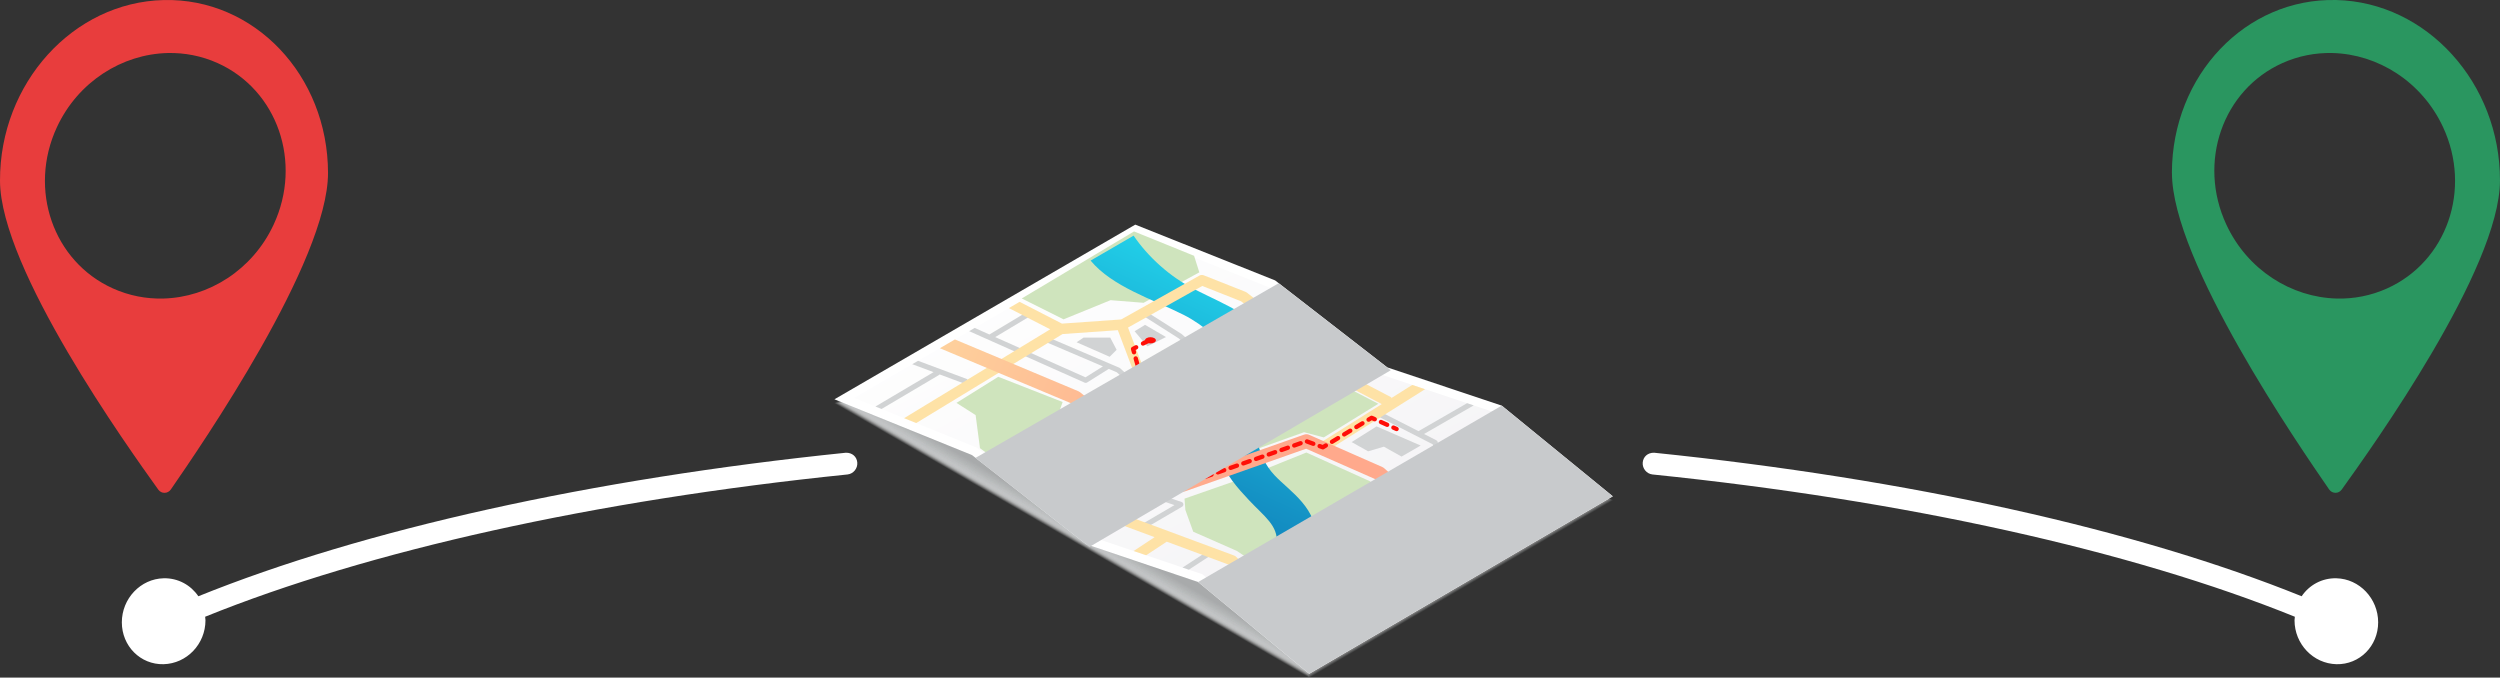 <?xml version="1.0" encoding="UTF-8"?>
<svg xmlns="http://www.w3.org/2000/svg" xmlns:xlink="http://www.w3.org/1999/xlink" viewBox="0 0 1021.79 276.94">
  <rect x="0" y="0" width="1021.79" height="276.94" fill="#333333" stroke="none"/>
  <defs>
    <style>
      .cls-1 {
        opacity: .1;
      }

      .cls-1, .cls-2, .cls-3, .cls-4, .cls-5, .cls-6, .cls-7, .cls-8, .cls-9, .cls-10, .cls-11, .cls-12, .cls-13, .cls-14, .cls-15, .cls-16, .cls-17, .cls-18, .cls-19, .cls-20, .cls-21, .cls-22, .cls-23, .cls-24, .cls-25, .cls-26, .cls-27, .cls-28, .cls-29, .cls-30, .cls-31, .cls-32, .cls-33, .cls-34, .cls-35, .cls-36, .cls-37, .cls-38, .cls-39, .cls-40, .cls-41, .cls-42, .cls-43, .cls-44 {
        mix-blend-mode: multiply;
      }

      .cls-1, .cls-45 {
        fill: #d1d3d4;
      }

      .cls-2 {
        fill: #bec0c1;
        opacity: .51;
      }

      .cls-3 {
        fill: #bfc1c2;
        opacity: .49;
      }

      .cls-4 {
        fill: #b3b5b6;
        opacity: .76;
      }

      .cls-5 {
        fill: #afb1b2;
        opacity: .85;
      }

      .cls-6 {
        fill: #b9bbbc;
        opacity: .64;
      }

      .cls-46 {
        fill: url(#linear-gradient-2);
      }

      .cls-7 {
        fill: #b0b2b3;
        opacity: .83;
      }

      .cls-8 {
        fill: #abadae;
        opacity: .94;
      }

      .cls-9 {
        fill: #c4c6c7;
        opacity: .38;
      }

      .cls-10 {
        fill: #bcbebf;
        opacity: .57;
      }

      .cls-47 {
        fill: #cfe4bd;
      }

      .cls-11 {
        fill: #d0d2d3;
        opacity: .12;
      }

      .cls-48 {
        fill: #fff;
      }

      .cls-12 {
        fill: #b7b9ba;
        opacity: .68;
      }

      .cls-13 {
        fill: #cacccd;
        opacity: .25;
      }

      .cls-14 {
        fill: #c9cbcc;
        opacity: .27;
      }

      .cls-15 {
        fill: #c5c7c8;
        opacity: .36;
      }

      .cls-16 {
        fill: #c8cacc;
      }

      .cls-17 {
        fill: #b4b6b7;
        opacity: .74;
      }

      .cls-18 {
        fill: #b1b3b4;
        opacity: .81;
      }

      .cls-19 {
        fill: #adafb0;
        opacity: .89;
      }

      .cls-20 {
        opacity: .53;
      }

      .cls-20, .cls-21 {
        fill: #bdbfc0;
      }

      .cls-21 {
        opacity: .55;
      }

      .cls-49 {
        isolation: isolate;
      }

      .cls-22 {
        fill: #c6c8c9;
        opacity: .34;
      }

      .cls-50 {
        fill: #2a9660;
      }

      .cls-51 {
        fill: url(#New_Gradient_Swatch_copy_8);
      }

      .cls-23 {
        fill: #c3c5c6;
        opacity: .4;
      }

      .cls-24 {
        fill: #c1c3c4;
        opacity: .44;
      }

      .cls-52 {
        fill: #fee2a6;
      }

      .cls-25 {
        fill: #aaacad;
        opacity: .96;
      }

      .cls-26 {
        fill: #cccecf;
        opacity: .21;
      }

      .cls-27 {
        fill: #ced0d1;
        opacity: .16;
      }

      .cls-28 {
        fill: #cfd1d2;
        opacity: .14;
      }

      .cls-53 {
        fill: #ff0e07;
      }

      .cls-29 {
        fill: #cbcdce;
        opacity: .23;
      }

      .cls-30 {
        fill: #cdcfd0;
        opacity: .19;
      }

      .cls-31 {
        fill: #b2b4b5;
        opacity: .79;
      }

      .cls-32 {
        fill: #c2c4c5;
        opacity: .42;
      }

      .cls-33 {
        fill: #c8cacb;
        opacity: .29;
      }

      .cls-54 {
        fill: #e83d3d;
      }

      .cls-34 {
        fill: #a9abac;
        opacity: .98;
      }

      .cls-35 {
        fill: #a8aaab;
      }

      .cls-36 {
        fill: #aeb0b1;
        opacity: .87;
      }

      .cls-37 {
        fill: #c0c2c3;
        opacity: .46;
      }

      .cls-38 {
        fill: #acaeaf;
        opacity: .91;
      }

      .cls-39 {
        fill: #b6b8b9;
        opacity: .7;
      }

      .cls-40 {
        fill: #b5b7b8;
        opacity: .72;
      }

      .cls-41 {
        fill: #bbbdbe;
        opacity: .59;
      }

      .cls-42 {
        fill: #c7c9ca;
        opacity: .31;
      }

      .cls-55 {
        fill: url(#linear-gradient);
      }

      .cls-43 {
        fill: #b8babb;
        opacity: .66;
      }

      .cls-44 {
        fill: #babcbd;
        opacity: .61;
      }
    </style>
    <linearGradient id="linear-gradient" x1="575.63" y1="325.91" x2="447.09" y2="78.78" gradientUnits="userSpaceOnUse">
      <stop offset=".08" stop-color="#f0eff2"/>
      <stop offset="1" stop-color="#fff"/>
    </linearGradient>
    <linearGradient id="linear-gradient-2" x1="446.06" y1="280.12" x2="537.61" y2="79.96" gradientUnits="userSpaceOnUse">
      <stop offset=".04" stop-color="#085aa4"/>
      <stop offset=".17" stop-color="#0b69ad"/>
      <stop offset=".44" stop-color="#1491c4"/>
      <stop offset=".81" stop-color="#22d2ea"/>
      <stop offset="1" stop-color="#2af6ff"/>
    </linearGradient>
    <linearGradient id="New_Gradient_Swatch_copy_8" data-name="New Gradient Swatch copy 8" x1="513.5" y1="182.86" x2="324.01" y2="102.93" gradientUnits="userSpaceOnUse">
      <stop offset=".04" stop-color="#ffa98c"/>
      <stop offset=".32" stop-color="#feb892"/>
      <stop offset=".86" stop-color="#fee0a3"/>
      <stop offset="1" stop-color="#feeca8"/>
    </linearGradient>
  </defs>
  <g class="cls-49">
    <g id="Calque_2" data-name="Calque 2">
      <g id="Calque_1-2" data-name="Calque 1">
        <g>
          <g>
            <path class="cls-48" d="M345.71,185.04c2.61-.07,4.5,1.65,4.68,4.04.19,2.4-1.63,4.59-3.98,4.84-103.55,10.62-195.78,31.14-262.56,58.15l.13,1.47c-.01,9.7-7.64,17.7-17.14,17.93-9.44.22-17.05-7.42-17.04-17.12.01-9.7,7.64-17.77,17.08-18,5.93-.14,11.13,2.81,14.19,7.35,67.56-27.29,160.5-47.96,264.64-58.66Z"/>
            <path class="cls-54" d="M66.9.02C29.91.9-.09,33.98,0,73.85c.09,36.05,52.17,108.79,64.71,126.29.65.89,1.63,1.32,2.59,1.29.97-.02,1.93-.5,2.55-1.41,12.52-18.16,64.25-93.3,64.22-129.35C134,30.8,103.95-.86,66.9.02ZM111.85,91.79c-8.62,18.56-26.6,29.79-45.2,30.23-6.89.16-13.86-1.15-20.47-4.12-24.47-10.99-34.73-40.51-22.91-65.94,8.63-18.57,26.63-29.84,45.25-30.29,6.87-.16,13.83,1.15,20.42,4.11,24.47,10.99,34.73,40.58,22.91,66.01Z"/>
          </g>
          <g>
            <path class="cls-48" d="M676.08,185.04c-2.61-.07-4.5,1.65-4.68,4.04-.19,2.4,1.63,4.59,3.98,4.84,103.55,10.62,195.78,31.14,262.56,58.15l-.13,1.47c.01,9.7,7.64,17.7,17.14,17.93,9.44.22,17.05-7.42,17.04-17.12-.01-9.7-7.64-17.77-17.08-18-5.93-.14-11.13,2.81-14.19,7.35-67.56-27.29-160.5-47.96-264.64-58.66Z"/>
            <path class="cls-50" d="M887.71,70.66c-.02,36.05,51.7,111.2,64.22,129.35.62.92,1.58,1.39,2.55,1.41.97.02,1.94-.4,2.59-1.29,12.55-17.49,64.63-90.23,64.71-126.29.09-39.86-29.91-72.95-66.9-73.83-37.05-.88-67.1,30.78-67.19,70.64ZM932.85,25.78c6.6-2.96,13.55-4.27,20.42-4.11,18.62.44,36.62,11.71,45.25,30.29,11.82,25.43,1.56,54.95-22.91,65.94-6.61,2.97-13.58,4.29-20.47,4.12-18.6-.44-36.58-11.67-45.2-30.23-11.82-25.43-1.56-55.02,22.91-66.01Z"/>
          </g>
        </g>
        <g>
          <g>
            <polygon class="cls-1" points="464 93.37 341.05 164.76 535.09 276.94 659.17 204.42 464 93.37"/>
            <polygon class="cls-11" points="464.07 93.56 341.42 164.77 534.99 276.67 658.76 204.33 464.07 93.56"/>
            <polygon class="cls-28" points="464.13 93.74 341.79 164.78 534.88 276.4 658.35 204.24 464.13 93.74"/>
            <polygon class="cls-27" points="464.2 93.93 342.16 164.79 534.77 276.14 657.93 204.15 464.2 93.93"/>
            <polygon class="cls-30" points="464.26 94.11 342.53 164.8 534.66 275.87 657.52 204.06 464.26 94.11"/>
            <polygon class="cls-26" points="464.33 94.29 342.9 164.8 534.55 275.6 657.1 203.97 464.33 94.29"/>
            <polygon class="cls-29" points="464.4 94.48 343.26 164.81 534.44 275.33 656.69 203.88 464.4 94.48"/>
            <polygon class="cls-13" points="464.46 94.66 343.63 164.82 534.33 275.07 656.28 203.79 464.46 94.66"/>
            <polygon class="cls-14" points="464.53 94.84 344 164.83 534.23 274.8 655.86 203.7 464.53 94.84"/>
            <polygon class="cls-33" points="464.6 95.03 344.37 164.84 534.12 274.53 655.45 203.61 464.6 95.03"/>
            <polygon class="cls-42" points="464.66 95.21 344.74 164.84 534.01 274.26 655.04 203.53 464.66 95.21"/>
            <polygon class="cls-22" points="464.73 95.4 345.11 164.85 533.9 273.99 654.62 203.44 464.73 95.4"/>
            <polygon class="cls-15" points="464.79 95.58 345.48 164.86 533.79 273.73 654.21 203.35 464.79 95.58"/>
            <polygon class="cls-9" points="464.86 95.76 345.85 164.87 533.68 273.46 653.79 203.26 464.86 95.76"/>
            <polygon class="cls-23" points="464.93 95.95 346.21 164.88 533.57 273.19 653.38 203.17 464.93 95.95"/>
            <polygon class="cls-32" points="464.99 96.13 346.58 164.89 533.47 272.92 652.97 203.08 464.99 96.13"/>
            <polygon class="cls-24" points="465.06 96.31 346.95 164.89 533.36 272.66 652.55 202.99 465.06 96.31"/>
            <polygon class="cls-37" points="465.13 96.5 347.32 164.9 533.25 272.39 652.14 202.9 465.13 96.5"/>
            <polygon class="cls-3" points="465.19 96.68 347.69 164.91 533.14 272.12 651.72 202.81 465.19 96.68"/>
            <polygon class="cls-2" points="465.26 96.87 348.06 164.92 533.03 271.85 651.31 202.72 465.26 96.87"/>
            <polygon class="cls-20" points="465.32 97.05 348.43 164.93 532.92 271.58 650.9 202.63 465.32 97.05"/>
            <polygon class="cls-21" points="465.39 97.23 348.8 164.93 532.81 271.32 650.48 202.54 465.39 97.23"/>
            <polygon class="cls-10" points="465.46 97.42 349.16 164.94 532.7 271.05 650.07 202.45 465.46 97.42"/>
            <polygon class="cls-41" points="465.52 97.6 349.53 164.95 532.6 270.78 649.66 202.36 465.52 97.6"/>
            <polygon class="cls-44" points="465.59 97.79 349.9 164.96 532.49 270.51 649.24 202.27 465.59 97.79"/>
            <polygon class="cls-6" points="465.66 97.97 350.27 164.97 532.38 270.25 648.83 202.18 465.66 97.97"/>
            <polygon class="cls-43" points="465.72 98.15 350.64 164.97 532.27 269.98 648.41 202.09 465.72 98.15"/>
            <polygon class="cls-12" points="465.79 98.34 351.01 164.98 532.16 269.71 648 202.01 465.79 98.34"/>
            <polygon class="cls-39" points="465.85 98.52 351.38 164.99 532.05 269.44 647.59 201.92 465.85 98.52"/>
            <polygon class="cls-40" points="465.92 98.7 351.74 165 531.94 269.17 647.17 201.83 465.92 98.7"/>
            <polygon class="cls-17" points="465.99 98.89 352.11 165.01 531.84 268.91 646.76 201.74 465.99 98.89"/>
            <polygon class="cls-4" points="466.05 99.07 352.48 165.02 531.73 268.64 646.34 201.65 466.05 99.07"/>
            <polygon class="cls-31" points="466.12 99.26 352.85 165.02 531.62 268.37 645.93 201.56 466.12 99.26"/>
            <polygon class="cls-18" points="466.19 99.44 353.22 165.03 531.51 268.1 645.52 201.47 466.19 99.44"/>
            <polygon class="cls-7" points="466.25 99.62 353.59 165.04 531.4 267.84 645.1 201.38 466.25 99.62"/>
            <polygon class="cls-5" points="466.32 99.81 353.96 165.05 531.29 267.57 644.69 201.29 466.32 99.81"/>
            <polygon class="cls-36" points="466.38 99.99 354.33 165.06 531.18 267.3 644.27 201.2 466.38 99.99"/>
            <polygon class="cls-19" points="466.45 100.17 354.69 165.06 531.08 267.03 643.86 201.11 466.45 100.17"/>
            <polygon class="cls-38" points="466.52 100.36 355.06 165.07 530.97 266.76 643.45 201.02 466.52 100.36"/>
            <polygon class="cls-8" points="466.58 100.54 355.43 165.08 530.86 266.5 643.03 200.93 466.58 100.54"/>
            <polygon class="cls-25" points="466.65 100.73 355.8 165.09 530.75 266.23 642.62 200.84 466.65 100.73"/>
            <polygon class="cls-34" points="466.72 100.91 356.17 165.1 530.64 265.96 642.21 200.75 466.72 100.91"/>
            <polygon class="cls-35" points="466.78 101.09 356.54 165.11 530.53 265.69 641.79 200.66 466.78 101.09"/>
          </g>
          <polygon class="cls-48" points="535.09 275.38 659.17 202.85 613.78 165.78 567.01 150.16 521.17 114.61 464 91.81 341.05 163.2 397.28 186 443.84 222.38 489.69 237.88 535.09 275.38"/>
          <polygon class="cls-55" points="491.45 234.71 445.55 219.2 399.08 182.89 349.12 162.63 464.29 95.75 519.39 117.73 565.31 153.34 612.04 168.94 652.96 202.37 535.44 271.05 491.45 234.71"/>
          <g>
            <polygon class="cls-45" points="468 132.77 463.73 135.38 468.95 141.55 476.54 137.75 468 132.77"/>
            <g>
              <path class="cls-45" d="M439.2,214.24l26.16-16.42,8.88,6.61c.09.07.19.12.3.15l5.49,1.86-13.39,7.83,1.08,1.84,15.42-9.01c.36-.21.57-.61.52-1.03-.04-.42-.32-.77-.72-.9l-7.55-2.55-8.08-6.01,7.67-4.82-1.14-1.81-36.42,22.87,1.79,1.4Z"/>
              <polygon class="cls-45" points="381.55 152.1 357.81 166.15 360.3 167.16 384 153.14 383.9 152.98 394.7 157.01 395.45 155.01 375.23 147.47 372.84 148.85 381.55 152.1"/>
              <path class="cls-45" d="M443.32,156.4c.14.06.29.09.43.09.2,0,.39-.05.57-.16l8.86-5.56,3.32,1.42,19.07,17.66,1.45-1.57-4.46-4.13,23.39-14.33c.29-.18.48-.48.51-.82.03-.34-.1-.67-.36-.89l-13.04-11.5s-.09-.07-.13-.1l-13.99-8.89-1.15,1.8,13.92,8.85,6.57,5.79-22.53,13.78-7.93-7.34c-.09-.08-.19-.15-.31-.2l-29.88-12.75-.84,1.96,24,10.24-7.13,4.47-36.89-16.45,14.4-8.64-1.1-1.83-15.68,9.41-6.01-2.68-2.28,1.32,47.21,21.05ZM489.95,145.52l3.65,3.22-22.67,13.89-3.56-3.3,22.58-13.81Z"/>
              <polygon class="cls-45" points="573.8 232.08 572.33 233.62 582.6 243.49 584.52 242.37 573.8 232.08"/>
              <polygon class="cls-45" points="494.67 227.11 493.51 225.32 483.33 231.97 485.9 232.84 494.67 227.11"/>
              <path class="cls-45" d="M587.43,192.24c.07.4.36.73.76.85l16.6,4.74.59-2.05-15.96-4.56-.91-5.37,25.98-14.91-1.77-1.45-24.6,14.11-.49-2.88c-.06-.33-.27-.62-.57-.77l-5.04-2.57,20.31-11.69-2.71-.9-19.87,11.43-15.46-7.89-.97,1.9,22.29,11.38,1.81,10.62Z"/>
              <polygon class="cls-45" points="530.36 126.24 522.25 130.9 523.32 132.75 532.18 127.65 530.36 126.24"/>
            </g>
            <polygon class="cls-47" points="495.27 165.03 524.21 163.84 550.53 158.39 563.34 165.03 541.05 178.78 532.98 176.65 496.46 189.69 485.31 169.06 495.27 165.03"/>
            <polygon class="cls-47" points="463.49 94.59 417.6 121.98 434.68 130.52 453.89 122.69 467.41 123.76 490.18 111.31 488.04 104.55 463.49 94.59"/>
            <polygon class="cls-47" points="506.54 195.98 484.13 203.8 484.48 208.43 487.69 217.32 505.47 225.15 508.67 227.28 510.45 228.7 543.18 235.82 551.01 241.16 567.37 231.19 559.55 218.03 567.37 202.73 559.9 196.69 533.93 184.95 506.54 195.98"/>
            <path class="cls-46" d="M512.13,251.8l19.3,15.94c1.93-10.14,5.38-31.14,6.53-46.03,1.07-13.96-10.82-20.8-17.08-27.51-3.85-4.13-5.3-8.05-6.87-12.87-2.01-6.18-.84-11.86.51-18.44,1.39-6.75,4.89-15.25,2.56-23.71-2.61-9.48-15.77-14.33-28.8-20.91-10.24-5.17-19.2-13.46-24.96-21.96l-17.57,10.2c8.92,10.73,25.32,15.76,38.13,22.23,7.87,3.97,16.63,11.65,17.57,15.05,1.42,5.16.36,10.29-.86,16.22-1.54,7.47-5.5,16.46-2.32,26.23,2.55,7.82,7.66,13.31,12.18,18.15,6.25,6.7,11.97,10.34,11.4,17.72-.77,10.07-5.84,21.91-9.72,29.69Z"/>
            <path class="cls-52" d="M554.73,247.22l52.89-32.71c.65-.4,1.03-1.11,1.01-1.87l-.68-25.51,14.39-9.76-3.45-2.82-14.3,9.7c-.6.41-.96,1.1-.94,1.82l.68,25.45-53.03,32.79.04.07-7.51-6.29c-.28-.23-.61-.39-.96-.46l-34.22-6.63-3.45-3.45c-.22-.22-.48-.38-.77-.49l-43.75-16.23-35.55-30.9,41.95-25.17c.89-.53,1.26-1.62.9-2.59l-6.94-18.29,30.36-17.01,15.84,6.27,44.94,35.38c.1.08.21.15.33.21l12.24,6.43-25.19,15.85,2.27,3.61,40.62-25.55-5.24-1.75-8.67,5.46.18-.35-14.06-7.38-45.03-35.45c-.16-.13-.34-.23-.53-.31l-17.08-6.76c-.6-.24-1.27-.19-1.83.12l-31.96,17.91-24.19,1.7-17.32-8.9-4.38,2.55,16.89,8.68-59.71,36.32,4.93,2,59.82-36.38,22.6-1.59,6.48,17.09-42.94,25.76c-.59.35-.97.96-1.03,1.64-.06.68.21,1.35.73,1.8l38.06,33.08c.19.17.42.3.66.39l13.07,4.85-8.59,5.66,5.13,1.73,8.43-5.55,25.64,9.51,3.58,3.58c.3.3.69.51,1.1.59l34.32,6.65,18.12,15.18,3.92-2.29-8.83-7.4Z"/>
            <path class="cls-51" d="M565.72,191.37c-.22-.2-.48-.37-.75-.49l-29.88-13.16c-.66-.29-1.41-.32-2.09-.08l-49.01,17.26-15.5-12.6c1.03-1.2,1.6-2.61,1.6-4.09,0-.69-.14-1.37-.38-2.02l20.96-11.57,32.11-2.44c.44-.03.86-.17,1.24-.39l29.56-17.55-4.83-3.75-27.06,16.07-32.06,2.44c-.41.03-.8.15-1.16.35l-22.8,12.59c-2.03-1.06-4.56-1.65-7.22-1.65-1.43,0-2.83.17-4.12.49l-12.85-10.44c-.21-.17-.44-.31-.69-.42l-50.49-21.18-6.17,3.58,54.08,22.69,10.67,8.68c-1.26,1.28-1.96,2.83-1.96,4.47,0,1.06.31,2.09.86,3.04l-28.61,17.38,4.8,3.75,28.55-17.35c1.8.72,3.89,1.11,6.05,1.11,1.66,0,3.27-.23,4.74-.67l18.34,14.91c.77.63,1.81.81,2.74.48l49.45-17.41,28.44,12.52,40.11,36.03,5.16-3.02-41.8-37.56ZM463.26,179.29c-1.2.69-2.92,1.09-4.73,1.09s-3.58-.4-4.8-1.11c-.87-.5-1.16-.98-1.16-1.13s.28-.6,1.12-1.09c1.2-.69,2.92-1.09,4.73-1.09s3.58.4,4.8,1.11c.87.5,1.16.98,1.16,1.13s-.28.6-1.12,1.09Z"/>
            <polygon class="cls-47" points="608.28 227.99 600.81 220.52 610.77 214.12 622.51 183.52 626.78 181.75 652.04 202.38 608.28 227.99"/>
            <polygon class="cls-47" points="418.67 196.69 400.53 183.17 398.75 169.65 390.92 164.67 408 154 434.32 164.31 432.55 169.29 418.67 177.48 412.62 181.39 421.87 183.88 424.72 194.2 418.67 196.69"/>
            <g>
              <path class="cls-53" d="M570.81,176.23c-.12,0-.24-.02-.36-.08l-1.3-.58c-.45-.2-.65-.73-.45-1.17.2-.45.72-.65,1.17-.45l1.3.58c.45.2.65.73.45,1.17-.15.33-.47.53-.81.53Z"/>
              <path class="cls-53" d="M566.96,174.51c-.12,0-.24-.02-.36-.08l-2.55-1.14c-.45-.2-.65-.73-.45-1.17.2-.45.72-.65,1.17-.45l2.55,1.14c.45.2.65.73.45,1.17-.15.33-.47.53-.81.53Z"/>
              <path class="cls-53" d="M559.36,172.4c-.3,0-.59-.15-.76-.43-.25-.42-.12-.97.3-1.22l1.22-.74c.25-.15.56-.17.82-.05l1.3.58c.45.2.65.73.45,1.17-.2.45-.72.65-1.17.45l-.87-.39-.82.5c-.14.09-.3.13-.46.13Z"/>
              <path class="cls-53" d="M544.4,181.46c-.3,0-.59-.15-.76-.43-.25-.42-.12-.97.3-1.22l2.49-1.51c.42-.25.97-.12,1.22.3.25.42.12.97-.3,1.22l-2.49,1.51c-.14.09-.3.13-.46.13ZM549.39,178.44c-.3,0-.59-.15-.76-.43-.25-.42-.12-.97.3-1.22l2.49-1.51c.42-.25.97-.12,1.22.3.25.42.12.97-.3,1.22l-2.49,1.51c-.14.09-.3.13-.46.13ZM554.37,175.42c-.3,0-.59-.15-.76-.43-.25-.42-.12-.97.3-1.22l2.49-1.51c.42-.25.97-.12,1.22.3.25.42.12.97-.3,1.22l-2.49,1.51c-.14.09-.3.13-.46.13Z"/>
              <path class="cls-53" d="M540.69,183.7c-.1,0-.21-.02-.31-.05l-1.33-.49c-.46-.17-.7-.68-.53-1.14.17-.46.68-.7,1.14-.53l.93.34.85-.52c.42-.25.97-.12,1.22.3.25.42.12.97-.3,1.22l-1.22.74c-.14.08-.3.13-.46.13Z"/>
              <path class="cls-53" d="M487.36,197.61c-.37,0-.71-.23-.84-.59-.16-.46.08-.97.54-1.13l2.6-.92c.46-.17.97.08,1.13.54.16.46-.08.97-.54,1.13l-2.6.92c-.1.03-.2.05-.3.05ZM492.56,195.78c-.37,0-.71-.23-.84-.59-.16-.46.08-.97.54-1.13l2.6-.92c.46-.17.97.08,1.13.54.16.46-.08.97-.54,1.13l-2.6.92c-.1.03-.2.05-.3.05ZM497.76,193.95c-.37,0-.71-.23-.84-.59-.16-.46.08-.97.54-1.13l2.6-.92c.46-.17.97.08,1.13.54.16.46-.08.97-.54,1.13l-2.6.92c-.1.03-.2.05-.3.05ZM502.97,192.11c-.37,0-.71-.23-.84-.59-.16-.46.08-.97.54-1.13l2.6-.92c.46-.16.97.08,1.13.54.16.46-.08.97-.54,1.13l-2.6.92c-.1.03-.2.05-.3.05ZM508.17,190.28c-.37,0-.71-.23-.84-.59-.16-.46.08-.97.54-1.13l2.6-.92c.46-.16.97.08,1.13.54.16.46-.08.97-.54,1.13l-2.6.92c-.1.03-.2.05-.3.05ZM513.37,188.45c-.37,0-.71-.23-.84-.59-.16-.46.08-.97.54-1.13l2.6-.92c.46-.17.97.08,1.13.54.16.46-.08.97-.54,1.13l-2.6.92c-.1.03-.2.05-.3.05ZM518.57,186.62c-.37,0-.71-.23-.84-.59-.16-.46.08-.97.54-1.13l2.6-.92c.46-.16.97.08,1.13.54.16.46-.08.97-.54,1.13l-2.6.92c-.1.03-.2.05-.3.05ZM523.78,184.79c-.37,0-.71-.23-.84-.59-.16-.46.08-.97.54-1.13l2.6-.92c.46-.17.97.08,1.13.54.16.46-.08.97-.54,1.13l-2.6.92c-.1.03-.2.05-.3.05ZM528.98,182.96c-.37,0-.71-.23-.84-.59-.16-.46.08-.97.54-1.13l2.6-.92c.46-.17.97.08,1.13.54.16.46-.08.97-.54,1.13l-2.6.92c-.1.03-.2.05-.3.05ZM536.77,182.26c-.1,0-.21-.02-.31-.05l-2.59-.95c-.46-.17-.7-.68-.53-1.14.17-.46.68-.7,1.14-.53l2.59.95c.46.17.7.68.53,1.14-.13.36-.47.58-.83.58Z"/>
              <path class="cls-53" d="M483.42,199c-.2,0-.4-.07-.56-.2l-1.1-.9c-.38-.31-.44-.87-.13-1.25.31-.38.87-.44,1.25-.13l.72.58.87-.31c.46-.17.97.08,1.13.54.16.46-.08.97-.54,1.13l-1.34.47c-.1.03-.2.05-.3.05Z"/>
              <path class="cls-53" d="M480.35,196.51c-.2,0-.4-.07-.56-.2l-1.96-1.6c-.38-.31-.44-.87-.13-1.25.31-.38.87-.44,1.25-.13l1.96,1.6c.38.31.44.87.13,1.25-.18.22-.43.33-.69.33ZM476.42,193.31c-.2,0-.4-.07-.56-.2l-1.96-1.6c-.38-.31-.44-.87-.13-1.25.31-.38.87-.44,1.25-.13l1.96,1.6c.38.31.44.87.13,1.25-.18.22-.43.33-.69.33ZM472.5,190.12c-.2,0-.4-.07-.56-.2l-1.96-1.6c-.38-.31-.44-.87-.13-1.25.31-.38.87-.44,1.25-.13l1.96,1.6c.38.31.44.87.13,1.25-.18.22-.43.33-.69.33ZM468.57,186.93c-.2,0-.4-.07-.56-.2l-1.96-1.6c-.38-.31-.44-.87-.13-1.25.31-.38.87-.44,1.25-.13l1.96,1.6c.38.31.44.87.13,1.25-.18.22-.43.33-.69.33Z"/>
              <path class="cls-53" d="M464.65,183.74c-.2,0-.4-.07-.56-.2l-1.1-.9c-.21-.17-.33-.43-.33-.7,0-.27.13-.53.35-.69,0,0,.43-.33.9-.87.33-.37.89-.4,1.26-.08.37.33.4.89.08,1.26-.11.13-.22.25-.33.35l.3.25c.38.31.44.87.13,1.25-.18.22-.43.33-.69.33Z"/>
              <path class="cls-53" d="M465.9,179.66c-.09,0-.18-.01-.28-.04-.47-.15-.72-.65-.57-1.12.1-.32.16-.63.16-.92,0-.34-.07-.66-.2-.99-.19-.45.02-.97.48-1.16.45-.19.97.02,1.16.48.23.54.34,1.1.34,1.67,0,.48-.08.98-.24,1.48-.12.38-.47.61-.85.61ZM464.22,175.14c-.19,0-.38-.06-.54-.19-.56-.43-1.24-.77-2.02-1.02-.47-.15-.73-.65-.58-1.12.15-.47.65-.73,1.12-.58.98.31,1.85.75,2.57,1.31.39.3.46.86.16,1.25-.18.23-.44.35-.7.35ZM459.38,173.5s-.05,0-.07,0c-.79-.07-1.67-.06-2.46-.01-.51.04-.91-.34-.94-.83-.03-.49.34-.91.83-.94.87-.06,1.84-.06,2.72.02.49.04.85.47.81.96-.04.46-.43.82-.89.82Z"/>
              <path class="cls-53" d="M452.82,174.1c-.21,0-.41-.07-.57-.21l-1.09-.92c-.38-.32-.43-.88-.11-1.25.32-.38.88-.43,1.25-.11l.75.63c.25-.06.59-.13,1.01-.2.48-.09.95.24,1.03.72.09.48-.24.95-.72,1.03-.8.14-1.31.28-1.31.28-.08.02-.15.03-.23.03Z"/>
              <path class="cls-53" d="M449.49,171.3c-.2,0-.4-.07-.57-.21l-2.24-1.88c-.38-.32-.43-.88-.11-1.25.32-.38.88-.43,1.25-.11l2.24,1.88c.38.32.43.88.11,1.25-.18.21-.43.32-.68.32Z"/>
              <path class="cls-53" d="M445.02,167.54c-.2,0-.41-.07-.57-.21l-1.09-.92c-.22-.19-.34-.47-.31-.76.03-.29.19-.55.44-.69l1.23-.71c.42-.25.97-.1,1.22.32.25.42.1.97-.32,1.22l-.14.08.12.1c.38.32.42.88.11,1.25-.18.21-.43.32-.68.32Z"/>
              <path class="cls-53" d="M447.34,164.65c-.31,0-.61-.16-.77-.44-.25-.43-.1-.97.32-1.22l2.18-1.26c.43-.25.97-.1,1.22.32.25.43.1.97-.32,1.22l-2.18,1.26c-.14.08-.29.12-.45.12ZM451.69,162.12c-.31,0-.61-.16-.77-.44-.25-.43-.1-.97.32-1.22l2.18-1.26c.43-.25.97-.1,1.22.32.25.43.1.97-.32,1.22l-2.18,1.26c-.14.08-.29.12-.45.12ZM456.05,159.59c-.31,0-.61-.16-.77-.44-.25-.43-.1-.97.32-1.22l2.18-1.26c.43-.25.97-.1,1.22.32.25.43.1.97-.32,1.22l-2.18,1.26c-.14.08-.29.12-.45.12ZM460.4,157.06c-.31,0-.61-.16-.77-.44-.25-.43-.1-.97.32-1.22l2.18-1.26c.43-.25.97-.1,1.22.32.25.43.1.97-.32,1.22l-2.18,1.26c-.14.08-.29.12-.45.12Z"/>
              <path class="cls-53" d="M464.75,154.53c-.31,0-.6-.16-.77-.44-.25-.42-.1-.97.32-1.22l.64-.37-.2-.71c-.13-.47.15-.96.62-1.09.47-.13.96.15,1.09.62l.38,1.37c.11.39-.06.8-.41,1.01l-1.23.71c-.14.08-.29.12-.45.12Z"/>
              <path class="cls-53" d="M464.9,149.92c-.39,0-.75-.26-.86-.65l-.71-2.53c-.13-.47.14-.96.62-1.1.47-.13.96.14,1.1.62l.71,2.53c.13.47-.14.96-.62,1.1-.08.02-.16.03-.24.03Z"/>
              <path class="cls-53" d="M463.49,144.86c-.39,0-.75-.26-.86-.65l-.38-1.37c-.11-.4.07-.83.44-1.03l1.26-.66c.43-.23.97-.06,1.2.37.23.43.06.97-.37,1.2l-.62.33.19.68c.13.47-.15.96-.62,1.09-.08.02-.16.03-.24.03Z"/>
              <path class="cls-53" d="M467.17,141.29c-.32,0-.63-.17-.79-.48-.23-.43-.06-.97.37-1.2l1.78-.87c.43-.23.97-.06,1.2.37.23.43.06.97-.37,1.2l-1.78.87c-.13.07-.27.1-.41.1Z"/>
            </g>
            <path class="cls-53" d="M471.78,139.99c-.86.5-2.26.49-3.13,0-.87-.5-.87-1.31,0-1.8.86-.5,2.26-.49,3.13,0,.87.5.87,1.31,0,1.8Z"/>
            <polygon class="cls-45" points="574.72 227.87 587.53 220.28 572.12 206.05 567.61 209.14 576.15 218.62 570.46 222.18 574.72 227.87"/>
            <polygon class="cls-45" points="543.42 263.92 556.23 256.33 544.49 246.02 539.98 249.1 539.15 258.23 543.42 263.92"/>
            <polygon class="cls-45" points="562.63 174.28 552.43 180.68 559.18 184.46 565.61 182.56 572.83 186.61 580.65 182.1 562.63 174.28"/>
            <polygon class="cls-45" points="442.86 137.99 440.02 139.89 453.53 145.82 456.38 142.97 453.77 137.99 442.86 137.99"/>
            <polygon class="cls-45" points="452.82 200.13 463.02 193.72 458.99 189.69 454.72 192.06 450.69 188.27 443.1 192.77 452.82 200.13"/>
            <polygon class="cls-45" points="522.55 152.93 532.27 146.29 522.55 137.75 519.23 140.83 524.45 144.87 519.94 148.66 522.55 152.93"/>
            <polygon class="cls-45" points="594.41 213.88 601.52 209.38 601.29 197.99 595.83 197.04 594.41 204.39 591.8 206.29 580.18 196.09 576.38 198.23 594.41 213.88"/>
            <polygon class="cls-45" points="484.13 192.77 491.95 188.74 482.94 170.95 475.83 174.75 475.59 179.97 471.8 182.81 484.13 192.77"/>
          </g>
          <polygon class="cls-16" points="568.43 151.32 522.6 115.77 398.7 187.15 445.26 223.53 568.43 151.32"/>
          <polygon class="cls-16" points="489.69 237.88 535.09 275.38 659.17 202.85 613.78 165.78 489.69 237.88"/>
        </g>
      </g>
    </g>
  </g>
</svg>
